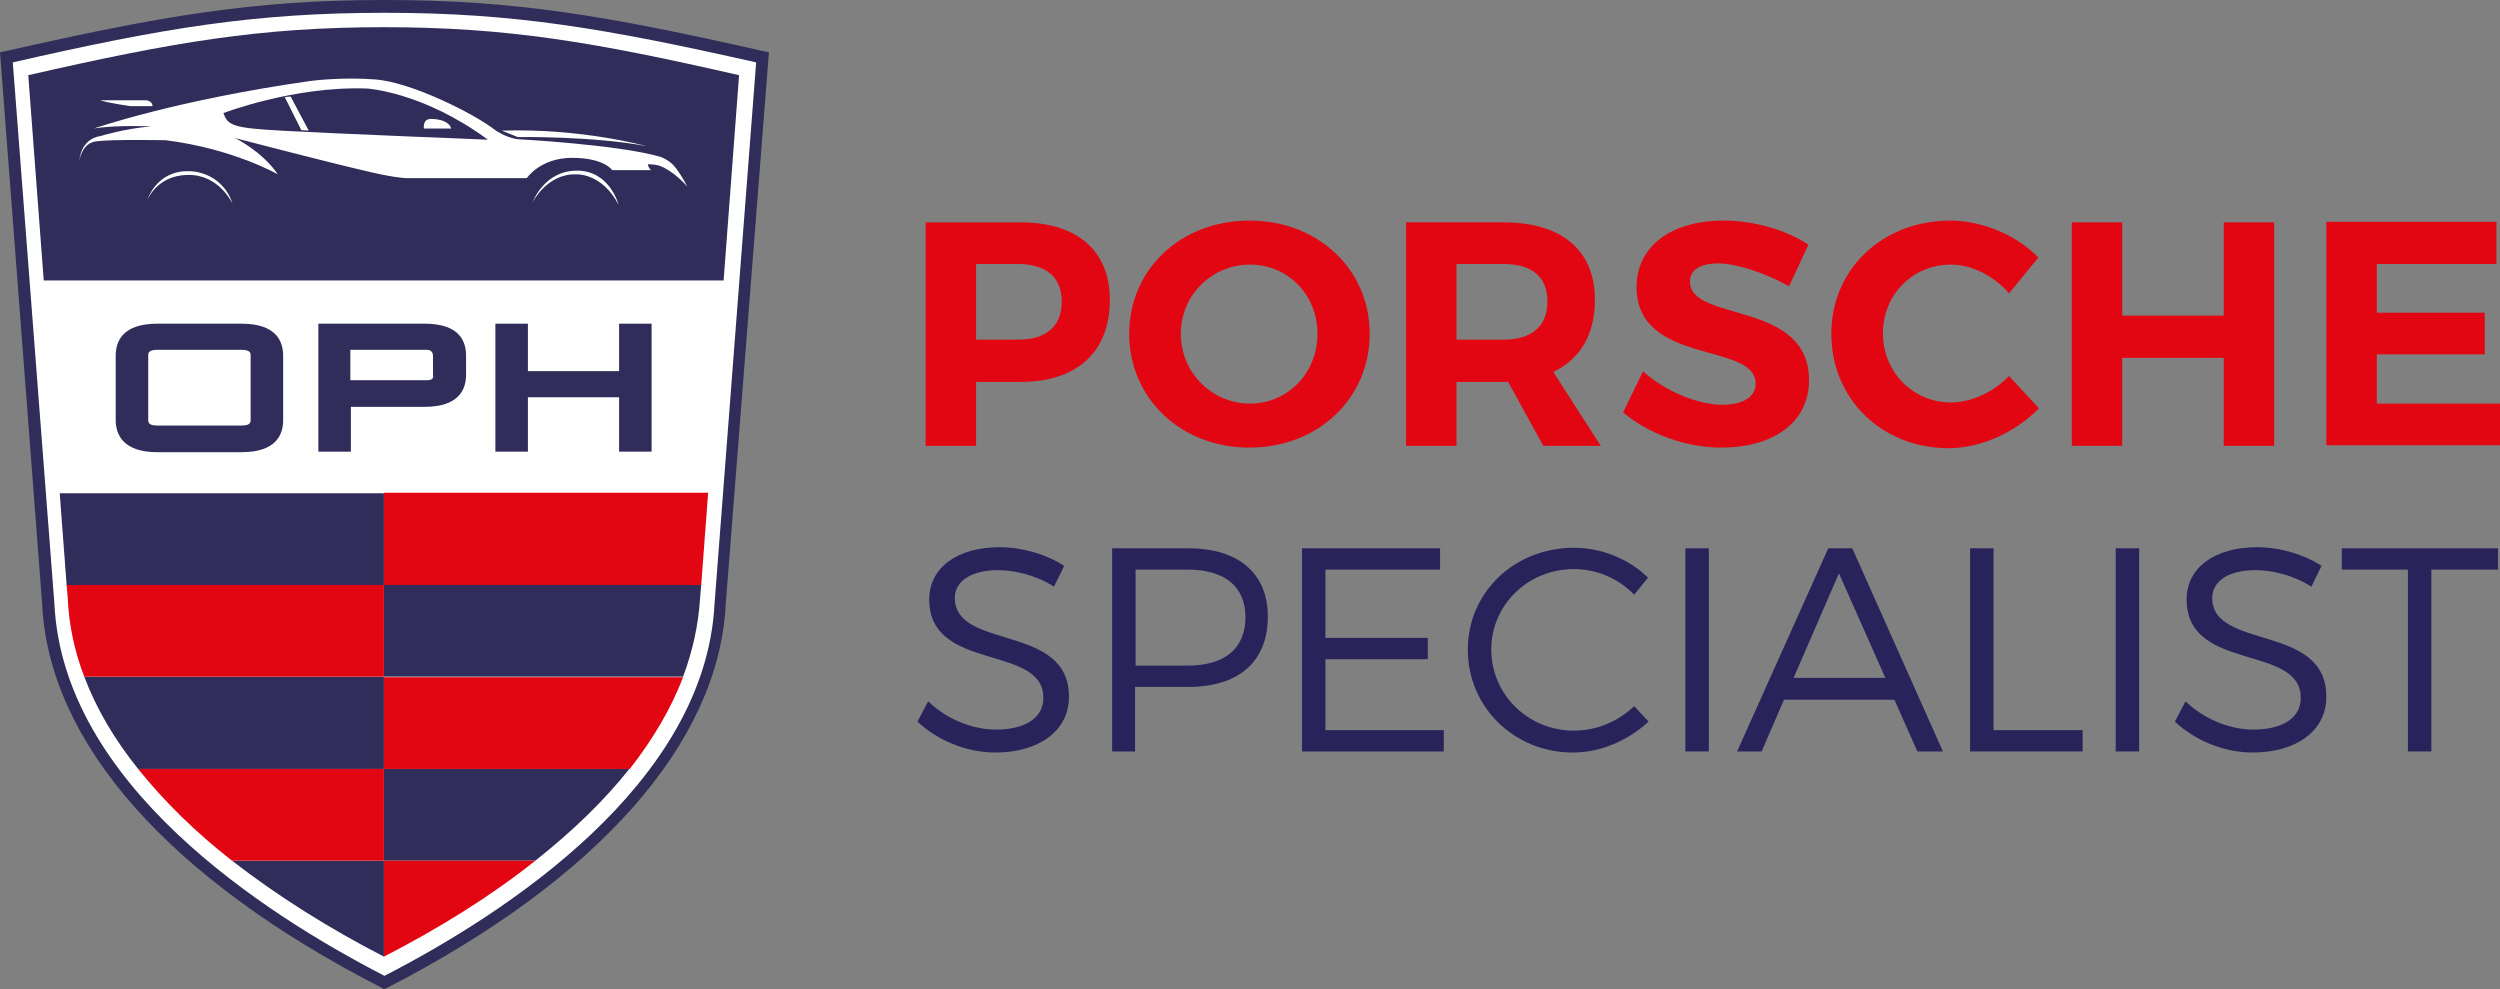 <?xml version="1.0" encoding="UTF-8"?>
<svg id="Layer_1" data-name="Layer 1" xmlns="http://www.w3.org/2000/svg" viewBox="0 0 468.83 185.5">
  <rect x="0" y="0" width="468.83" height="185.5" fill="#808080" stroke="none"/>
  <defs>
    <style>
      .cls-1 {
        fill: #29235c;
      }

      .cls-2 {
        fill: #e20613;
      }

      .cls-3 {
        fill: #fff;
      }

      .cls-4 {
        fill: #312d5a;
      }
    </style>
  </defs>
  <g>
    <path class="cls-3" d="M72,1.2C47.4,1.2,30,4.2,1.1,10.7l7.8,102.5c1.4,29.3,29.2,53.7,63,71,33.8-17.3,61.6-41.7,63-71l7.8-102.5C114,4.2,96.6,1.2,72,1.2Z"/>
    <path class="cls-4" d="M72,185.5l-.5-.3C31.7,164.8,9.1,139.3,7.9,113.2L0,9.8l1-.2C30.2,3,47.4,0,72.1,0s41.9,3,71.1,9.6l1,.2-8.1,103.5c-1.3,26-23.9,51.6-63.6,72l-.5.2ZM2.4,11.7l7.8,101.5c1.6,33.8,39.2,58.1,61.9,69.8,22.7-11.7,60.2-36,61.9-69.8l7.8-101.5C113.4,5.3,96.4,2.4,72.2,2.4c-24.4,0-41.4,2.8-69.8,9.3Z"/>
    <g>
      <path class="cls-4" d="M72,109.7v-17.2H11.2l1.3,17.3h0l59.5-.1v17.2H15.8c2.3,6.1,5.7,11.8,10.1,17.3h46.1v17.2h-28.5c8.5,6.6,18.2,12.7,28.5,18h0v-69.7h0Z"/>
      <path class="cls-4" d="M72,179.4h0v-18h28.4c6.8-5.4,12.8-11.1,17.7-17.3h-46.1v-17.2h56.1c1.8-4.8,2.9-9.8,3.2-14.9l.2-2.4h-59.5v69.8Z"/>
      <polygon class="cls-2" points="72 109.7 131.5 109.7 132.8 92.4 72 92.4 72 109.7"/>
      <path class="cls-2" d="M72,109.7H12.5l.2,2.4c.2,5.1,1.3,10.1,3.1,14.8h56.2v-17.2Z"/>
      <path class="cls-2" d="M72,144.2h46.1c4.3-5.5,7.7-11.2,10-17.2h-56.1v17.2Z"/>
      <path class="cls-2" d="M72,144.2H25.9c4.9,6.1,10.8,11.9,17.6,17.2h28.5v-17.2Z"/>
      <path class="cls-2" d="M72,179.4c10.3-5.3,20-11.3,28.4-18h-28.4v18Z"/>
    </g>
    <g>
      <path class="cls-4" d="M45.3,60.7h-15.8c-6.5,0-7.8,3.3-7.8,6v12.1c0,2.7,1.4,6,7.8,6h15.8c6.5,0,7.8-3.3,7.8-6v-12.1c0-2.8-1.4-6-7.8-6ZM47,66.6v12.2c0,.5-.2,1-1.7,1h-15.8c-1.5,0-1.7-.5-1.7-1v-12.2c0-.3,0-1,1.7-1h15.8c1.7,0,1.7.7,1.7,1Z"/>
      <path class="cls-4" d="M79.6,60.7h-19.9v24h6.1v-8.4h13.8c6.5,0,7.8-3.3,7.8-6v-3.6c0-2.8-1.3-6-7.8-6ZM80.1,71.3h-14.4v-5.7h14.3c.8,0,1.2.4,1.2,1.2v3.5c.1.5,0,1-1.1,1Z"/>
      <polygon class="cls-4" points="116.1 60.7 116.1 69.6 99 69.6 99 60.7 92.9 60.7 92.9 84.7 99 84.7 99 74.5 116.1 74.5 116.1 84.7 122.2 84.7 122.2 60.7 116.1 60.7"/>
    </g>
    <g>
      <path class="cls-4" d="M41.9,21.2c.8,2.4,2,2.8,10.8,3.3s38.8,1.7,38.8,1.7c-12.2-9-22.7-9.6-22.7-9.6-13.6-.5-26.9,4.6-26.9,4.6ZM56.5,24.4l-3.1-6.2,1.1-.1,3.4,6.4-1.4-.1ZM80.8,22.3c1.6,0,3.5.5,3.8,1.8h-5.1s-.3-1.8,1.3-1.8Z"/>
      <path class="cls-4" d="M72,5.1h0c-23.2,0-39.6,2.8-66.7,9l2.9,38.5h127.5l2.9-38.5c-27.1-6.2-43.5-9-66.6-9ZM121.2,27.4c-10-1.9-24.1-1.7-24.1-1.7l-3-1.2c14.9-.5,27.1,2.9,27.1,2.9ZM27.4,18.8s1.2.1,1.2,1.1h-4.2s-4.2-.6-5.6-1.1h8.6ZM35.2,32.8c-5.9.1-7.6,4.8-7.6,4.8,0,0,1.6-5.6,7.8-5.5,0,0,6-.2,8.2,6-.1,0-2.5-5.4-8.4-5.3ZM108.1,32.7c-5.5-.2-8.2,5.2-8.2,5.2,0,0,2.1-5.9,8.3-5.9s7.8,6.4,7.8,6.4c-3.1-6-7.9-5.7-7.9-5.7ZM123.4,31c-.8-.2-1.9-.2-1.9-.2,0,0,0,.6.6,1.1h-7.3s-1.5-2.3-7.5-2.3-8.5,3.8-8.5,3.8h-22.8s-2.5-.1-8.1-1.5c-5.7-1.3-23.8-6-23.8-6,0,0,5.1,2.5,8,6.8,0,0-8.3-4.8-21-6.4,0,0-10.2-.2-13,.2-2.8.3-3.2,3.6-3.2,3.6,0,0,.1-4,4-4.6,0,0,4.5-1.4,9.5-1.8,0,0-6.7-.3-10.8.4,0,0,15.2-5.3,40.5-8.9,0,0,5.8-.8,12.3-.3,6.6.5,18.4,6.3,22.6,9.6,0,0,1.9,1.3,4,1.6,0,0,18.9,1,26.8,3.3,0,0,1.9.6,3,2.2,1.2,1.6,2.1,3.4,2.1,3.4,0,0-2.6-3.1-5.5-4Z"/>
    </g>
  </g>
  <g>
    <path class="cls-2" d="M208.13,56.22c0,9.79-6.16,15.4-16.72,15.4h-8.36v11.99h-9.46v-41.91h17.82c10.56,0,16.72,5.28,16.72,14.52ZM199.11,56.55c0-4.62-2.97-7.04-8.25-7.04h-7.81v14.19h7.81c5.28,0,8.25-2.42,8.25-7.15Z"/>
    <path class="cls-2" d="M256.86,62.6c0,12.1-9.68,21.34-22.55,21.34s-22.55-9.24-22.55-21.34,9.68-21.23,22.55-21.23,22.55,9.13,22.55,21.23ZM221.44,62.6c0,7.37,5.94,13.09,12.98,13.09s12.65-5.72,12.65-13.09-5.61-12.98-12.65-12.98-12.98,5.61-12.98,12.98Z"/>
    <path class="cls-2" d="M289.42,83.61l-6.6-11.99h-9.68v11.99h-9.46v-41.91h18.26c11,0,17.16,5.28,17.16,14.52,0,6.49-2.75,11.11-7.81,13.53l8.91,13.86h-10.78ZM273.14,63.7h8.8c5.17,0,8.25-2.42,8.25-7.15s-2.97-7.04-8.25-7.04h-8.8v14.19Z"/>
    <path class="cls-2" d="M322.2,49.4c-3.19,0-5.28,1.1-5.28,3.41,0,7.7,22.33,3.41,22.33,18.48,0,8.25-7.15,12.65-16.39,12.65-6.93,0-13.75-2.64-18.48-6.6l3.74-7.7c4.29,3.85,10.45,6.27,14.85,6.27,3.85,0,6.27-1.43,6.27-3.96,0-7.92-22.33-3.3-22.33-18.15,0-7.59,6.49-12.43,16.28-12.43,5.83,0,11.77,1.76,15.95,4.51l-3.63,7.81c-4.73-2.64-10.01-4.29-13.31-4.29Z"/>
    <path class="cls-2" d="M365.87,49.62c-7.15,0-12.76,5.61-12.76,12.87s5.61,12.98,12.76,12.98c3.74,0,7.92-1.87,10.89-4.95l5.61,6.05c-4.4,4.51-10.89,7.48-16.94,7.48-12.54,0-22-9.24-22-21.45s9.68-21.23,22.33-21.23c6.05,0,12.43,2.75,16.5,6.93l-5.5,6.71c-2.86-3.3-7.04-5.39-10.89-5.39Z"/>
    <path class="cls-2" d="M397.99,41.7v17.49h19.03v-17.49h9.46v41.91h-9.46v-16.5h-19.03v16.5h-9.46v-41.91h9.46Z"/>
    <path class="cls-2" d="M468.17,41.7v7.81h-22.44v9.13h20.24v7.81h-20.24v9.24h23.1v7.81h-32.56v-41.91h31.9v.11Z"/>
    <path class="cls-1" d="M187.16,106.92c-4.9,0-8.1,2-8.1,5.2,0,9.9,21.5,4.7,21.4,18.6,0,6.3-5.6,10.4-13.8,10.4-5.6,0-11-2.4-14.6-5.8l2-3.8c3.5,3.4,8.4,5.3,12.7,5.3,5.5,0,8.9-2.2,8.9-5.9.1-10.2-21.4-4.8-21.4-18.5,0-6,5.3-9.8,13.2-9.8,4.4,0,8.9,1.4,12.1,3.5l-1.9,3.9c-3.4-2.2-7.5-3.1-10.5-3.1Z"/>
    <path class="cls-1" d="M237.76,115.62c0,8.4-5.4,13.2-14.9,13.2h-10v12.1h-4.3v-38.1h14.3c9.4,0,14.9,4.7,14.9,12.8ZM233.56,115.72c0-5.8-4-8.9-10.8-8.9h-9.8v18h9.8c6.8,0,10.8-3.1,10.8-9.1Z"/>
    <path class="cls-1" d="M270.06,102.82v4h-21.5v12.8h19.2v4h-19.2v13.3h22.2v4h-26.6v-38.1h25.9Z"/>
    <path class="cls-1" d="M295.16,106.72c-8.6,0-15.5,6.7-15.5,15.1s6.9,15.2,15.5,15.2c4.2,0,8.3-1.7,11.3-4.6l2.7,2.9c-3.8,3.5-8.9,5.8-14.2,5.8-11,0-19.7-8.5-19.7-19.3s8.8-19.1,19.9-19.1c5.2,0,10.3,2.1,13.9,5.6l-2.6,3.2c-3-3.1-7.1-4.8-11.3-4.8Z"/>
    <path class="cls-1" d="M320.46,102.82v38.1h-4.4v-38.1h4.4Z"/>
    <path class="cls-1" d="M355.26,131.22h-20.7l-4.2,9.7h-4.6l17.1-38.1h4.5l17,38.1h-4.8l-4.3-9.7ZM353.56,127.12l-8.7-19.6-8.5,19.6h17.2Z"/>
    <path class="cls-1" d="M373.86,102.82v34.1h16.7v4h-21.1v-38.1h4.4Z"/>
    <path class="cls-1" d="M401.16,102.82v38.1h-4.4v-38.1h4.4Z"/>
    <path class="cls-1" d="M422.96,106.92c-4.9,0-8.1,2-8.1,5.2,0,9.9,21.5,4.7,21.4,18.6,0,6.3-5.6,10.4-13.8,10.4-5.6,0-11-2.4-14.6-5.8l2-3.8c3.5,3.4,8.4,5.3,12.7,5.3,5.5,0,8.9-2.2,8.9-5.9.1-10.2-21.4-4.8-21.4-18.5,0-6,5.3-9.8,13.2-9.8,4.4,0,8.9,1.4,12.1,3.5l-1.9,3.9c-3.4-2.2-7.5-3.1-10.5-3.1Z"/>
    <path class="cls-1" d="M468.46,102.82v4h-12.5v34.1h-4.4v-34.1h-12.4v-4h29.3Z"/>
  </g>
</svg>